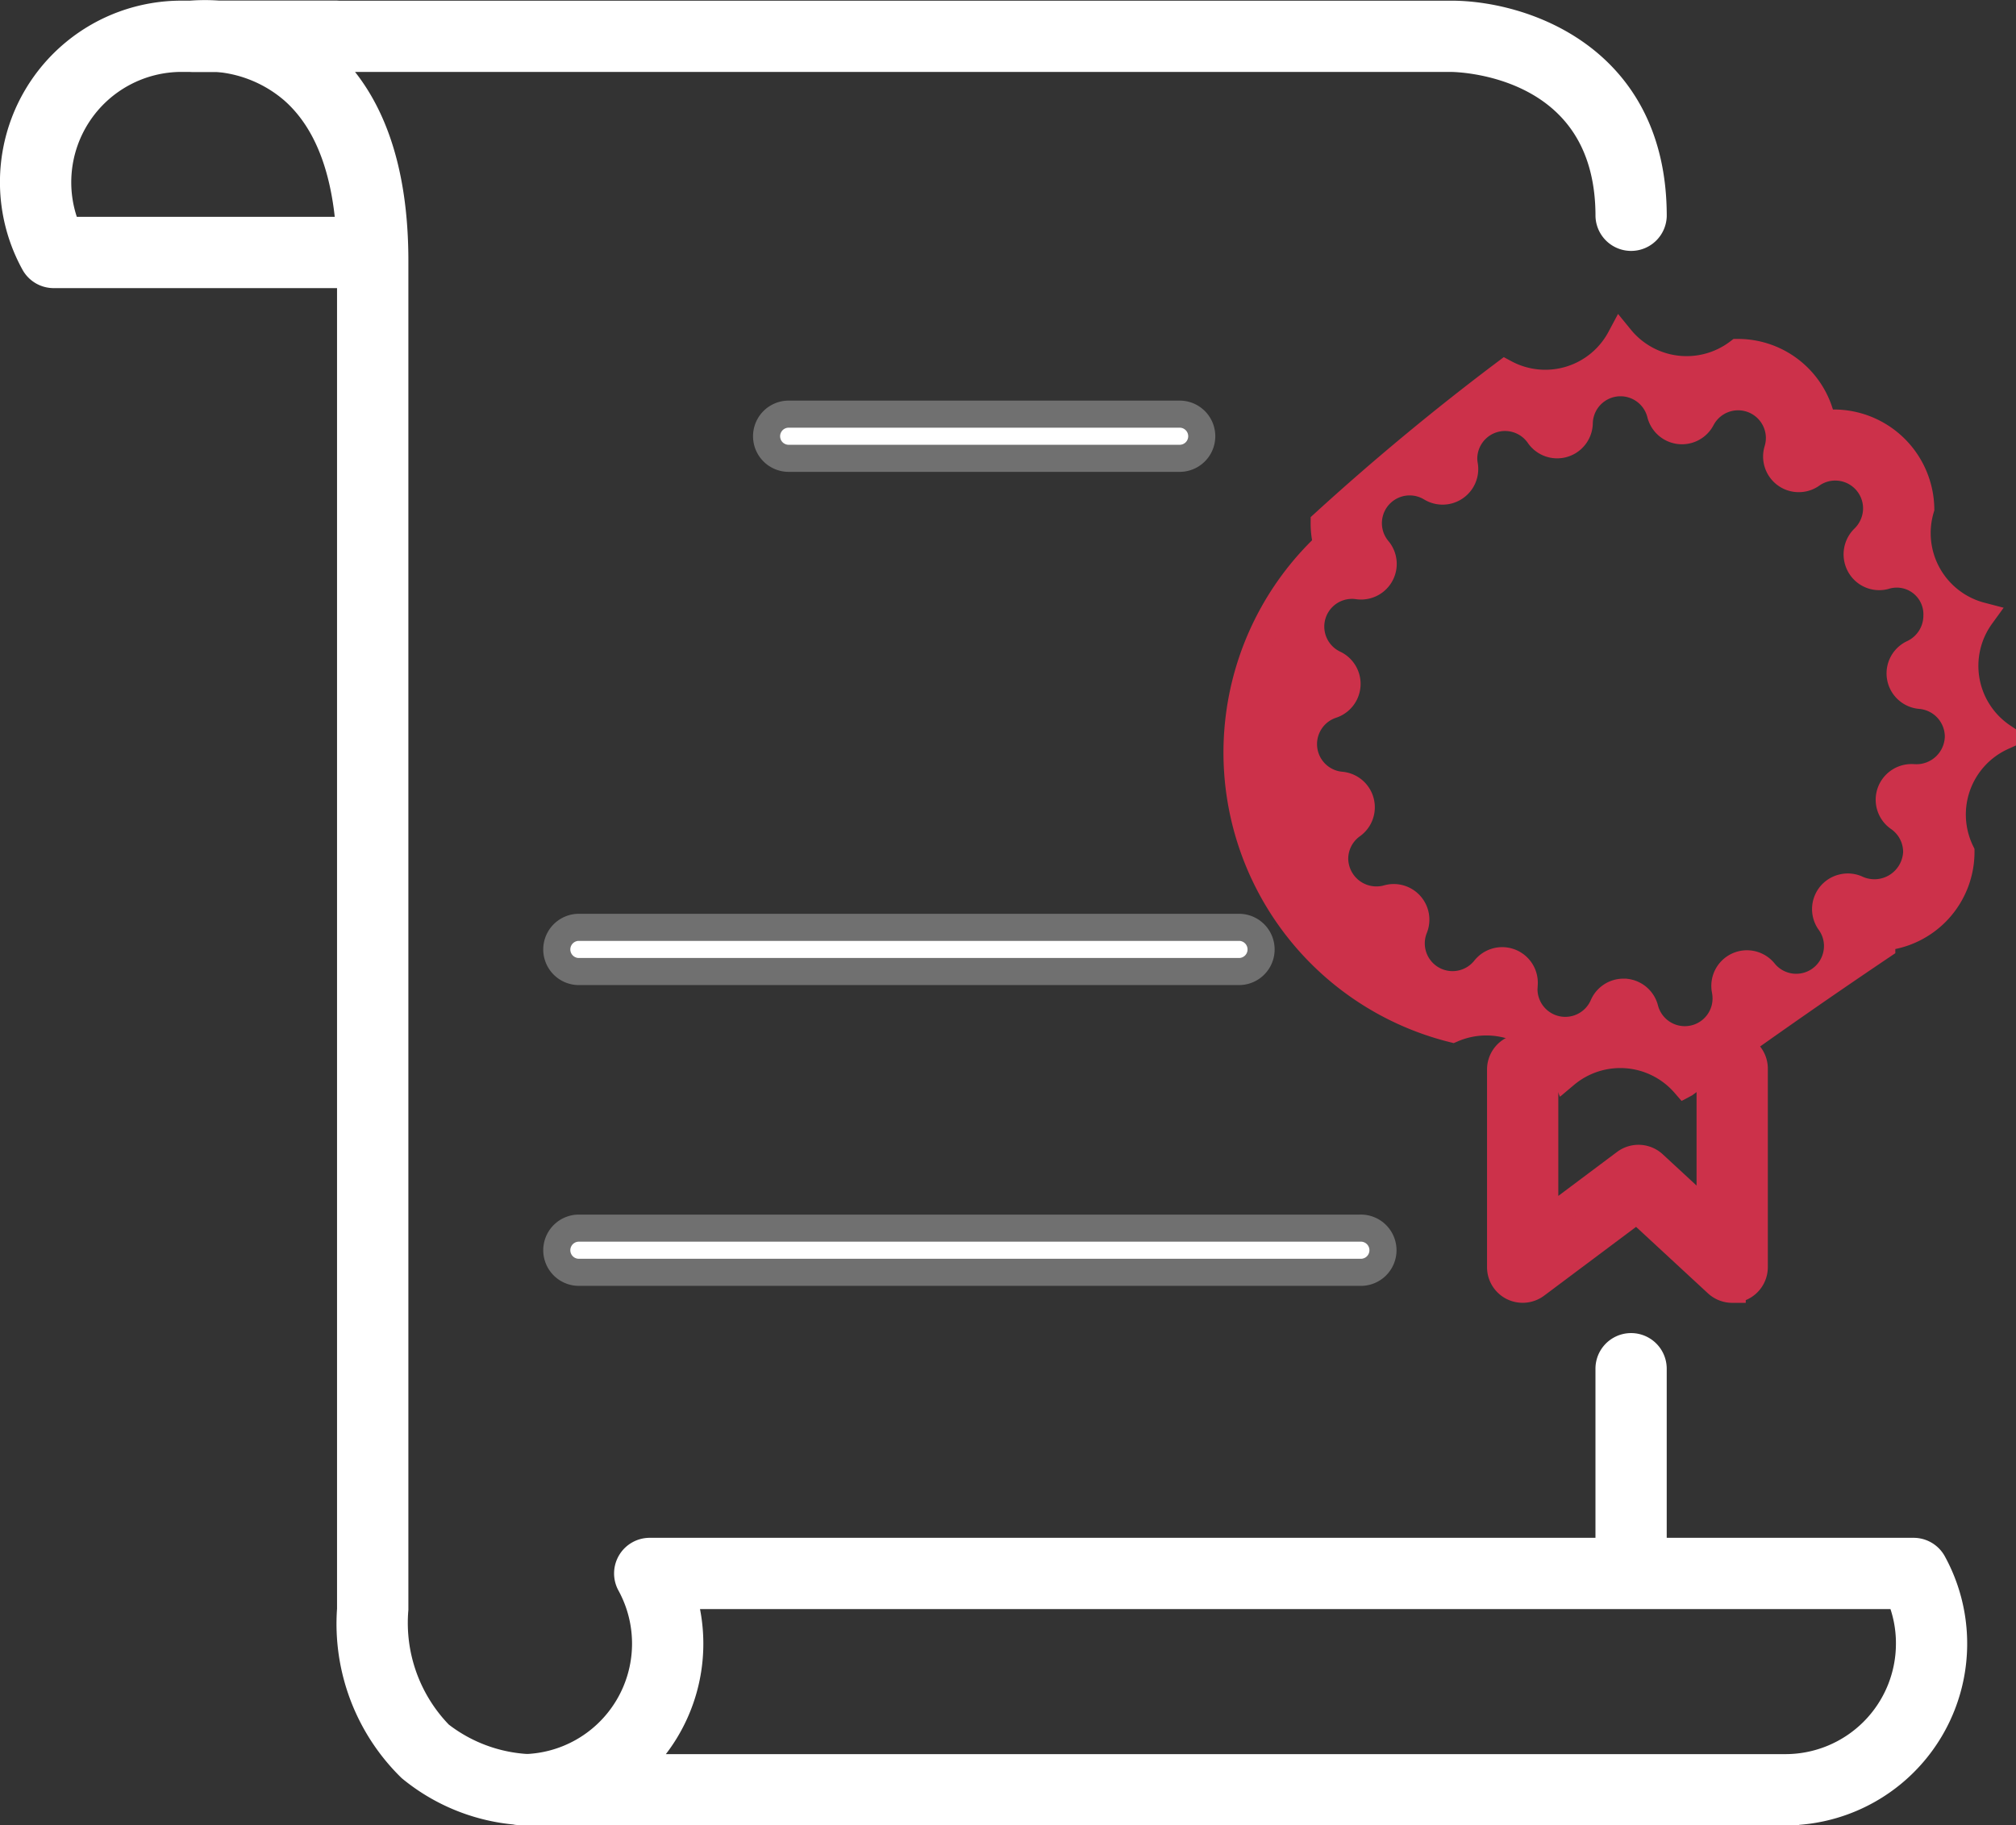 <svg xmlns="http://www.w3.org/2000/svg" width="74.434" height="67.392" viewBox="0 0 74.434 67.392">
  <rect x="0" y="0" width="74.434" height="67.392" fill="#333333" stroke="none"/>
  <g id="Group_250" data-name="Group 250" transform="translate(-5110.408 -1996.263)">
    <g id="Group_248" data-name="Group 248" transform="translate(5110.908 1996.765)">
      <g id="Group_246" data-name="Group 246" transform="translate(0 0.02)">
        <path id="Path_134" data-name="Path 134" d="M5124.126,2006.5h-11.737a.815.815,0,0,1-.713-.421,6.2,6.2,0,0,1,5.439-9.192h5.707a.816.816,0,0,1,0,1.631h-5.707a4.575,4.575,0,0,0-4.217,6.351h11.228a.816.816,0,0,1,0,1.631Z" transform="translate(-5110.908 -1996.885)" fill="#fff" stroke="#fff" stroke-width="1"/>
      </g>
      <path id="Path_135" data-name="Path 135" d="M5160.031,2063.154a7.107,7.107,0,0,1-4.652-1.617,7.444,7.444,0,0,1-2.221-5.862V2005.9c0-2.941-.71-5.061-2.113-6.3a4.917,4.917,0,0,0-2.813-1.182h-.894a.816.816,0,0,1-.1-1.625,5.547,5.547,0,0,1,1.026-.006H5193.8c2.577,0,7.453,1.557,7.453,7.451a.816.816,0,0,1-1.631,0c0-5.723-5.586-5.818-5.824-5.82h-41.625c1.738,1.564,2.619,4.08,2.619,7.48v49.779a5.914,5.914,0,0,0,1.658,4.629,5.788,5.788,0,0,0,4.065,1.2.815.815,0,0,1,.2,1.618A5.821,5.821,0,0,1,5160.031,2063.154Z" transform="translate(-5140.714 -1996.764)" fill="#fff" stroke="#fff" stroke-width="1"/>
      <path id="Path_136" data-name="Path 136" d="M5472.856,2306.822a.815.815,0,0,1-.815-.815v-6.714a.815.815,0,1,1,1.631,0v6.714A.815.815,0,0,1,5472.856,2306.822Z" transform="translate(-5413.134 -2249.263)" fill="#fff" stroke="#fff" stroke-width="1"/>
      <g id="Group_247" data-name="Group 247" transform="translate(17.944 56.774)">
        <path id="Path_137" data-name="Path 137" d="M5268.4,2354.44h-46.665a.816.816,0,0,1,0-1.631,4.58,4.58,0,0,0,4.013-6.778.815.815,0,0,1,.715-1.208h46.665a.815.815,0,0,1,.713.422,6.209,6.209,0,0,1-5.441,9.194Zm-42.475-1.631H5268.4a4.58,4.58,0,0,0,4.575-4.577,4.516,4.516,0,0,0-.356-1.778h-44.937a6.2,6.2,0,0,1-1.756,6.354Z" transform="translate(-5220.918 -2344.824)" fill="#fff" stroke="#fff" stroke-width="1"/>
      </g>
    </g>
    <g id="Group_249" data-name="Group 249" transform="translate(5156.898 2008.753)">
      <path id="Path_138" data-name="Path 138" d="M5456.051,2239.7a.822.822,0,0,1-.555-.217l-2.961-2.738-3.731,2.792a.823.823,0,0,1-.854.076.814.814,0,0,1-.451-.729v-7.3a.815.815,0,1,1,1.631,0v5.667l2.971-2.224a.821.821,0,0,1,1.044.054l2.09,1.932v-5.43a.816.816,0,1,1,1.631,0v7.3a.817.817,0,0,1-.815.816Z" transform="translate(-5438.585 -2204.59)" fill="#cc314a" stroke="#cc314a" stroke-width="1"/>
      <path id="Path_139" data-name="Path 139" d="M5408.566,2097.787a3.152,3.152,0,0,0-4.409-.347,3.162,3.162,0,0,0-4.164-1.686,10.52,10.52,0,0,1-4.64-17.872,3.117,3.117,0,0,1-.1-.8,91.946,91.946,0,0,1,6.676-5.536,3.144,3.144,0,0,0,4.261-1.289,3.156,3.156,0,0,0,4.344.525,3.163,3.163,0,0,1,3.114,2.633,3.213,3.213,0,0,1,3.632,3.125,3.158,3.158,0,0,0,2.226,3.965,3.148,3.148,0,0,0,.794,4.46,3.156,3.156,0,0,0-1.536,4.26,3.161,3.161,0,0,1-2.939,3.149,3.034,3.034,0,0,1,.016.32,239.357,239.357,0,0,0-7.271,5.091Zm-2.264-3.386.064,0a.816.816,0,0,1,.726.609,1.524,1.524,0,0,0,3-.383,1.722,1.722,0,0,0-.032-.314.815.815,0,0,1,1.435-.659,1.525,1.525,0,0,0,2.711-.96,1.506,1.506,0,0,0-.285-.883.814.814,0,0,1,.47-1.27.8.8,0,0,1,.546.056,1.562,1.562,0,0,0,2.192-1.373,1.533,1.533,0,0,0-.663-1.26.815.815,0,0,1-.3-.952.824.824,0,0,1,.849-.531h.013a1.548,1.548,0,0,0,1.64-1.517,1.532,1.532,0,0,0-1.4-1.521.815.815,0,0,1-.279-1.552,1.539,1.539,0,0,0,.887-1.387,1.484,1.484,0,0,0-1.929-1.472.811.811,0,0,1-.929-.426.83.83,0,0,1,.154-.957,1.549,1.549,0,0,0,.478-1.11,1.529,1.529,0,0,0-1.526-1.528,1.511,1.511,0,0,0-.877.278.816.816,0,0,1-1.254-.9,1.562,1.562,0,0,0,.068-.454,1.525,1.525,0,0,0-2.876-.7.816.816,0,0,1-1.514-.183,1.523,1.523,0,0,0-3,.339.816.816,0,0,1-1.487.448,1.524,1.524,0,0,0-2.778.87,1.508,1.508,0,0,0,.024.24.816.816,0,0,1-1.229.832,1.525,1.525,0,0,0-1.958,2.286.815.815,0,0,1-.744,1.328,1.523,1.523,0,0,0-.868,2.885.816.816,0,0,1-.093,1.512,1.525,1.525,0,0,0,.344,2.968.816.816,0,0,1,.4,1.476,1.525,1.525,0,0,0-.641,1.239,1.541,1.541,0,0,0,1.95,1.465.816.816,0,0,1,.987,1.088,1.525,1.525,0,0,0,2.608,1.519.815.815,0,0,1,1.453.559l-.01.175a1.526,1.526,0,0,0,2.926.611A.814.814,0,0,1,5406.3,2094.4Z" transform="translate(-5392.852 -2070.259)" fill="#cc314a" stroke="#cc314a" stroke-width="1"/>
    </g>
    <path id="Path_140" data-name="Path 140" d="M5258.945,2205.215h-24.429a.816.816,0,0,1,0-1.631h24.429a.816.816,0,0,1,0,1.631Z" transform="translate(-102.763 -173.084)" fill="#fff" stroke="#707070" stroke-width="1"/>
    <path id="Path_141" data-name="Path 141" d="M5263.388,2273.291h-28.872a.816.816,0,0,1,0-1.631h28.872a.816.816,0,1,1,0,1.631Z" transform="translate(-102.763 -230.055)" fill="#fff" stroke="#707070" stroke-width="1"/>
    <path id="Path_142" data-name="Path 142" d="M5296.608,2089.058h-14.436a.815.815,0,1,1,0-1.631h14.436a.815.815,0,0,1,0,1.631Z" transform="translate(-142.645 -75.874)" fill="#fff" stroke="#707070" stroke-width="1"/>
  </g>
</svg>
